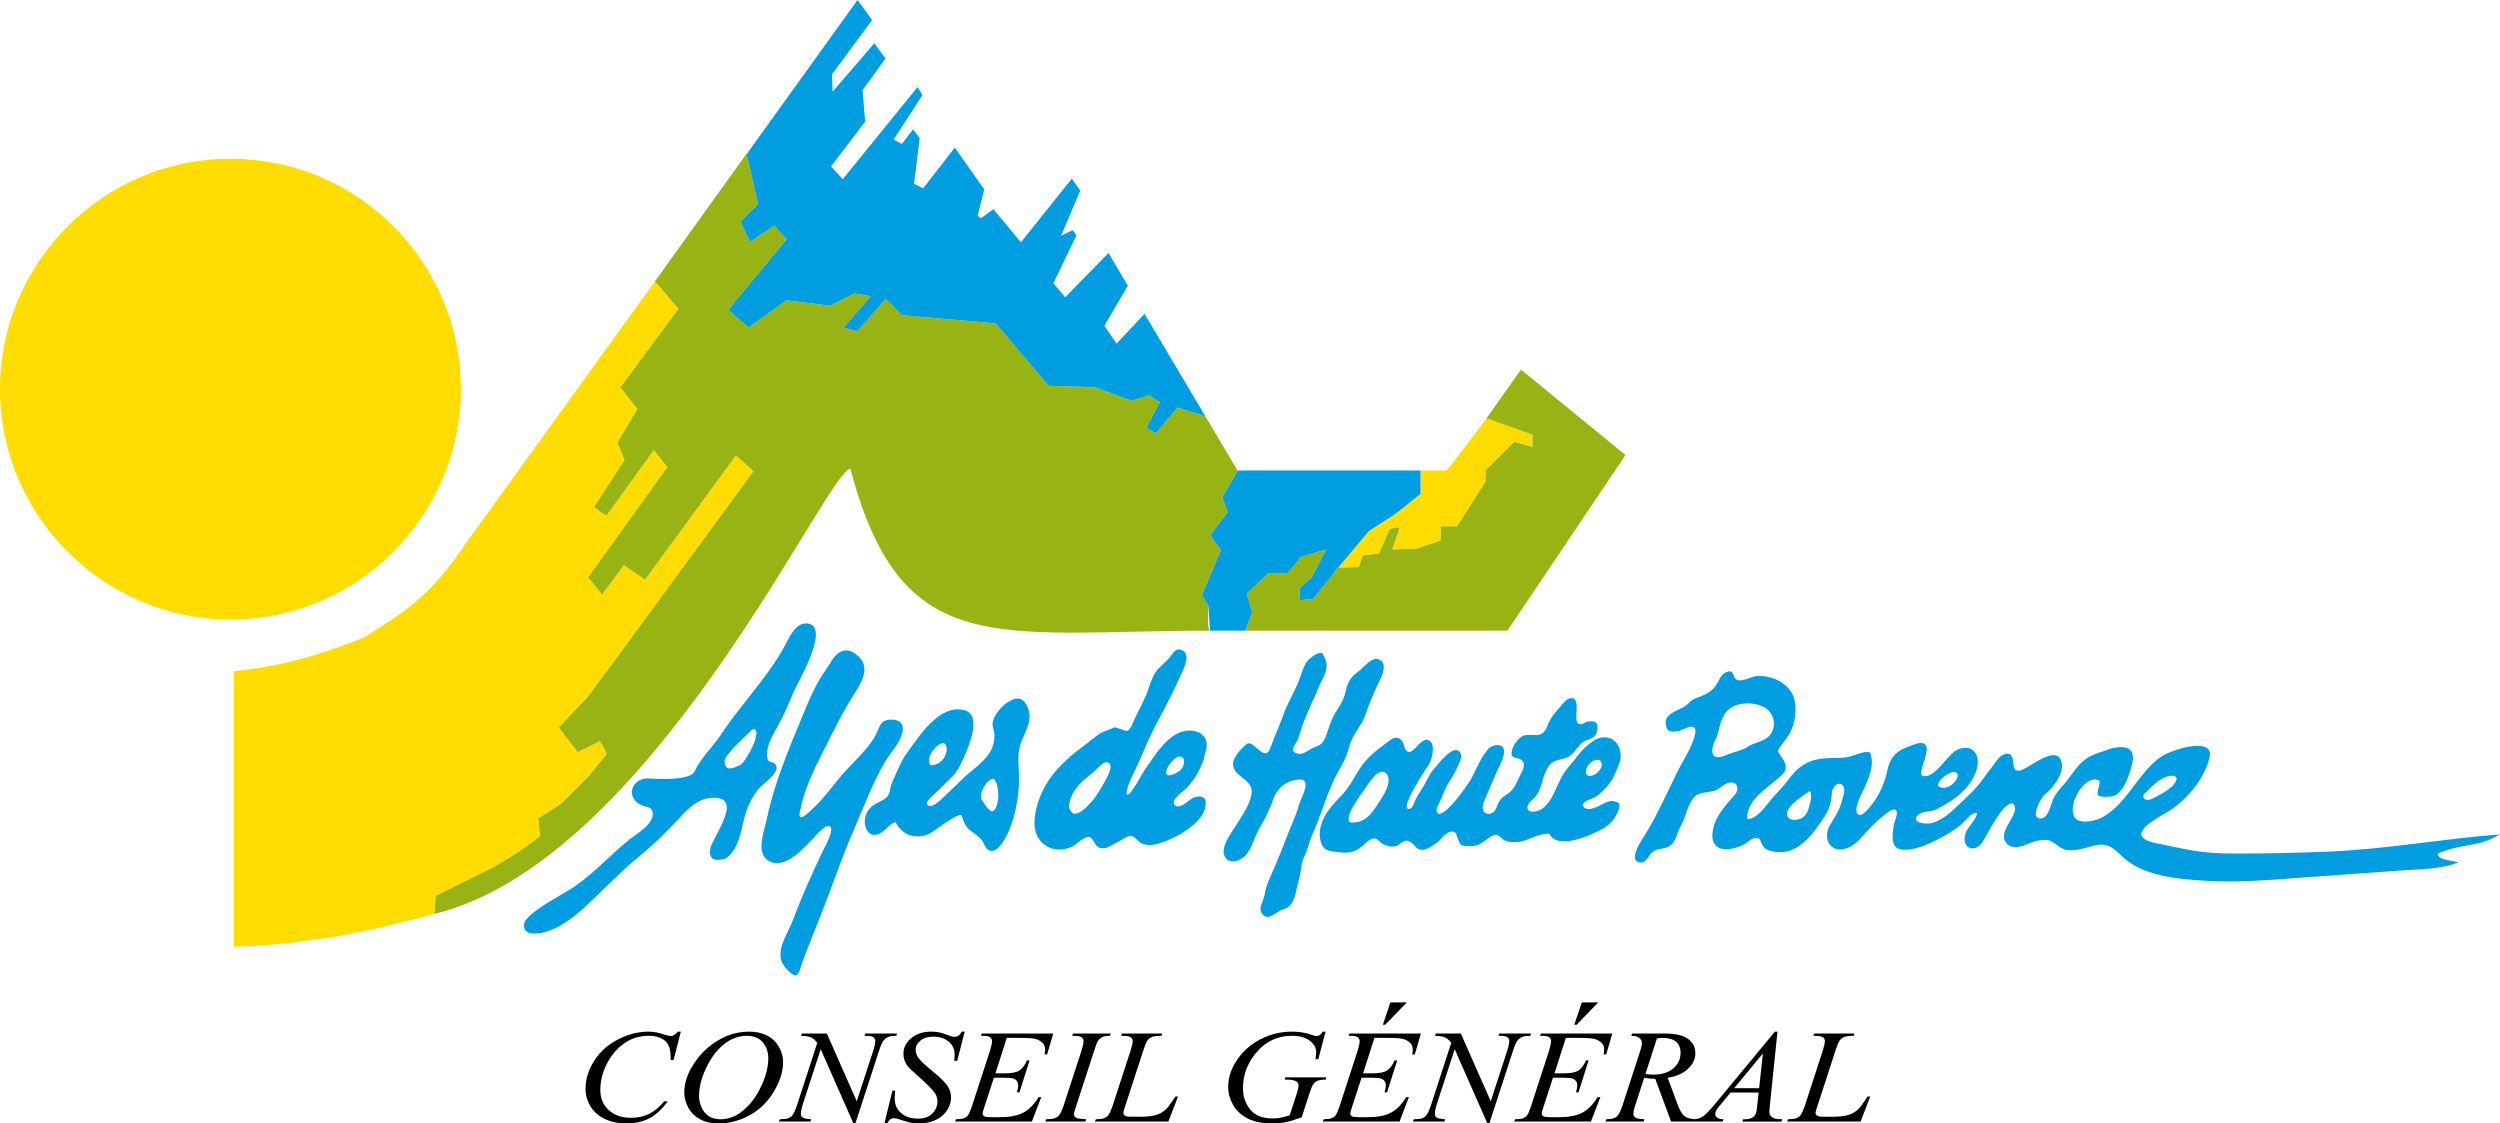 <?xml version="1.0" encoding="iso-8859-1"?>
<!-- Generator: Adobe Illustrator 12.0.0, SVG Export Plug-In . SVG Version: 6.00 Build 51448)  -->
<!DOCTYPE svg PUBLIC "-//W3C//DTD SVG 1.1//EN" "http://www.w3.org/Graphics/SVG/1.1/DTD/svg11.dtd">
<svg  version="1.1" id="Calque_1" xmlns="http://www.w3.org/2000/svg" xmlns:xlink="http://www.w3.org/1999/xlink" width="514.664" height="231.278"
	 viewBox="0 0 514.664 231.278" style="overflow:visible;enable-background:new 0 0 514.664 231.278;" xml:space="preserve">
<g>
	<path style="fill:none;" d="M329.685,156.973c-0.646-1.622-3.94,0.579-3.02,2.527C327.623,160.482,330.25,158.386,329.685,156.973z
		"/>
	<path style="fill:none;" d="M280.521,163.053c-0.849,1.082-1.446,2.17-2.169,3.35c-0.391,0.644-1.483,3.186,0.195,2.92
		c2.284,0.013,3.675-1.592,4.807-3.354c0.915-1.422,3.808-5.251,1.858-6.868C283.648,157.803,281.234,162.139,280.521,163.053z"/>
	<path style="fill:none;" d="M152.431,157.422c-0.173,0.087-0.339,0.188-0.498,0.297c0.225-0.06,0.416-0.161,0.582-0.294
		c0.901-0.727,3.196-4.71,3.061-5.828c0.487-1.242-0.28-1.889-0.946-1.189c-0.855,0.898-3.339,3.094-4.067,4.075
		c-0.487,0.657-1.38,1.529-1.389,2.202C149.141,159.289,151.665,157.81,152.431,157.422z"/>
	<polygon style="fill:none;" points="279.715,116.736 275.499,116.875 275.499,116.875 	"/>
	<path style="fill:none;" d="M153.723,213.236c-1.013,0-2.002,0.22-2.968,0.66c-0.967,0.439-1.926,1.158-2.877,2.157
		c-0.951,0.999-1.806,2.307-2.565,3.923c-0.932,1.989-1.397,3.867-1.397,5.633c0,1.262,0.369,2.378,1.109,3.351
		c0.738,0.973,1.873,1.458,3.4,1.458c0.921,0,1.824-0.198,2.709-0.599s1.809-1.084,2.771-2.052c1.205-1.216,2.215-2.767,3.036-4.655
		c0.82-1.886,1.229-3.646,1.229-5.28c0-1.207-0.369-2.275-1.107-3.203C156.323,213.7,155.21,213.236,153.723,213.236z"/>
	<path style="fill:none;" d="M249.118,129.833l-0.349-5.064C248.769,124.769,248.419,129.729,249.118,129.833z"/>
	<path style="fill:none;" d="M243.287,155.817c-1.562-0.702-4.166,3.491-2.859,3.773c0.666,0.143,2.021-0.507,2.624-1.094
		C243.919,157.649,243.965,156.124,243.287,155.817z"/>
	<polygon style="fill:none;" points="275.497,116.875 270.355,123.302 275.499,116.875 	"/>
	<path style="fill:none;" d="M228.028,156.971c-0.728-0.186-1.288,0.431-1.75,0.883c-0.855,0.836-1.822,1.632-2.744,2.394
		c-1.734,1.426-3.288,3.384-3.463,5.668c-0.054,0.722,0.781,1.621,1.017,1.625c1.396,0.017,2.684-1.488,3.542-2.404
		c1.115-1.188,1.916-2.722,2.749-4.131c0.471-0.796,0.995-1.815,1.202-2.751C228.698,157.729,228.632,157.129,228.028,156.971z"/>
	<polygon style="fill:none;" points="249.155,110.22 249.196,110.067 249.118,110.169 	"/>
	<polygon style="fill:none;" points="89.453,188.135 89.453,188.135 89.693,184.415 	"/>
	<path style="fill:none;" d="M194.491,153.095c-0.828-0.849-4.438,2.853-2.885,4.444
		C194.33,157.573,195.615,154.248,194.491,153.095z"/>
	<path style="fill:none;" d="M399.36,162.044c2.193,0.896,4.645-2.542,3.271-2.997C401.826,158.221,397.734,161.379,399.36,162.044z
		"/>
	<path style="fill:none;" d="M441.537,164.486c0.77,0.602,2.117-0.378,2.763-0.704c0.95-0.482,1.891-1.073,2.702-1.764
		c0.369-0.316,1.919-1.933,0.491-2.3c-2.337-0.247-4.547,2.267-5.62,3.302C441.4,163.476,440.873,163.964,441.537,164.486z"/>
	<path style="fill:none;" d="M204.276,167.02c1.487-0.419,1.687-5.271,0.281-6.713c-1.404,0.027-3.051,3.066-2.516,4.196
		C202.259,164.958,203.678,167.188,204.276,167.02z"/>
	<path style="fill:none;" d="M364.393,151.295c1.477-1.858,0.784-4.62-1.167-5.679c-2.185-1.185-5.965-1.194-7.757,0.82
		c-1.088,1.228-1.406,2.967-1.813,4.528c-0.302,1.148-1.167,2.299-1.16,3.521c0.005,0.878,0.358,1.257,0.856,1.359
		c0.647,0.135,1.535-0.193,2.202-0.479c1.386-0.596,2.986-0.792,4.266-1.645C361.235,152.779,363.273,152.703,364.393,151.295z"/>
	<path style="fill:none;" d="M372.103,163.199l0.104-0.103c-1.085,0.722-5.559,3.601-4.021,5.247
		c0.667,0.717,2.164,0.447,2.874-0.016c1.144-0.746,1.38-2.221,1.674-3.449C372.85,164.396,373.105,162.093,372.103,163.199z"/>
	<path style="fill:none;" d="M345.971,216.747c0-0.995-0.312-1.759-0.934-2.287c-0.622-0.529-1.554-0.793-2.797-0.793
		c-0.318,0-0.695,0.035-1.133,0.107l-2.372,7.331c0.635,0.081,1.199,0.121,1.696,0.121c1.707,0,3.056-0.43,4.049-1.285
		C345.473,219.085,345.971,218.02,345.971,216.747z"/>
	<polygon style="fill:none;" points="362.146,224.018 362.918,216.874 357.008,224.018 	"/>
	<polygon style="fill:#FFDD00;" points="287.401,105.698 281.813,109.33 275.944,116.316 275.498,116.875 275.5,116.874 
		275.499,116.875 279.715,116.736 280.56,114.355 283.896,113.941 286.145,108.844 288.157,108.572 286.632,113.103 
		291.593,112.963 296.622,111.25 296.622,108.352 299.977,108.352 305.844,99.131 305.844,96.825 311.713,90.957 315.484,92.005 
		315.484,89.49 306.054,86.137 305.334,87.082 305.35,87.06 297.881,96.847 292.431,96.847 292.431,101.7 	"/>
	<path style="fill:#FFDD00;" d="M89.453,188.135l0.24-3.721l11.709-5.795c3.742-2.173,6.157-3.621,9.778-6.519l-0.361-3.621
		l4.708-3.019l5.553-5.553l3.863-4.708l-1.432-2.627l-4.604,2.264l-3.862-5.069l6.035-6.397l6.157-8.33l27.886-38.026l-3.622-3.26
		l-18.711,25.593l-4.346-3.019l-4.467,6.036l-2.897-3.501l16.297-22.695l-2.777-3.501l-9.777,13.52l-2.536-1.811l6.278-9.657
		l-1.449-3.622l4.104-6.881l-3.501-4.466l11.952-16.176l-4.829-5.673l-39.112,54.201c-6.881,10.262-11.952,13.641-20.884,19.194
		c-10.381,3.983-16.659,5.794-26.678,6.882v56.736c8.45-0.242,14.124-1.086,21.367-2.173c7.846-1.448,13.641-2.896,19.918-4.587
		L89.453,188.135c-0.017,0.003-0.035,0.011-0.051,0.014C89.419,188.145,89.436,188.139,89.453,188.135z"/>
	<path style="fill:#FFDD00;" d="M94.884,80.115c0-26.195-21.247-47.442-47.442-47.442C21.368,32.672,0,53.919,0,80.115
		c0,26.074,21.368,47.441,47.442,47.441C73.637,127.556,94.884,106.189,94.884,80.115z"/>
	<polygon style="fill:#97B314;" points="275.499,116.875 275.5,116.874 275.498,116.875 275.497,116.875 275.499,116.875 	"/>
	<path style="fill:#97B314;" d="M248.769,124.769l-1.328-2.306l3.912-9.222l-2.199-3.021v0l-0.037-0.051l0.078-0.102l0,0
		l3.556-4.649l-1.119-3.074l3.167-5.438l-0.036-0.059h0l-6.622-11.148l-5.731-1.798l-4.471,5.31l-1.956-1.119l2.794-5.309
		l-2.236-1.397l-3.632,1.118l-7.545-2.795l-9.501-0.279l-10.897-12.854L185.686,64.9l-3.353-3.353l-5.868,6.706l-2.795-0.838
		l5.589-6.427l-3.353-0.56l-5.03,2.515l-8.942-1.118l-7.824,5.589l-4.191-3.633l12.016-14.53l-2.515-2.795l-5.029,3.354
		l-1.956-4.192l3.632-3.633l-2.357-10.259l0,0l-0.019-0.08l-18.849,26.257l4.829,5.673l-11.952,16.176l3.501,4.466l-4.104,6.881
		l1.449,3.622l-6.278,9.657l2.536,1.811l9.777-13.52l2.777,3.501l-16.297,22.695l2.897,3.501l4.467-6.036l4.346,3.019L151.5,93.755
		l3.622,3.26l-27.886,38.026l-6.157,8.33l-6.035,6.397l3.862,5.069l4.604-2.264l1.432,2.627l-3.863,4.708l-5.553,5.553l-4.708,3.019
		l0.361,3.621c-3.621,2.897-6.036,4.346-9.778,6.519l-11.709,5.795l-0.24,3.721c44.687-10.946,80.586-91.101,85.614-91.66
		c10.479,39.96,30.389,33.358,74.051,33.358C248.419,129.729,248.769,124.769,248.769,124.769z"/>
	<polygon style="fill:#97B314;" points="306.054,86.137 315.484,89.49 315.484,92.005 311.713,90.957 305.844,96.825 
		305.844,99.131 299.977,108.352 296.622,108.352 296.622,111.25 291.593,112.963 286.632,113.103 288.157,108.572 286.145,108.844 
		283.896,113.941 280.56,114.355 279.715,116.736 275.499,116.875 270.355,123.302 267.597,123.546 267.561,121.067 
		270.077,118.832 273.011,113.102 267.842,114.639 265.046,117.993 261.134,117.993 256.663,122.184 257.781,126.096 
		256.383,129.833 276.376,129.833 310.315,129.833 334.627,93.682 313.109,76.077 305.35,87.06 305.334,87.082 	"/>
	<path style="fill:#97B314;" d="M89.402,188.149c0.017-0.003,0.034-0.011,0.051-0.014l0,0l0,0l0,0
		C89.436,188.139,89.419,188.145,89.402,188.149z"/>
	<path d="M138.679,213.145c-0.181,0.09-0.391,0.134-0.631,0.134s-0.632-0.089-1.172-0.269c-1.234-0.422-2.347-0.632-3.339-0.632
		c-2.116,0-4.213,0.533-6.294,1.599c-2.081,1.065-3.717,2.533-4.91,4.397c-1.193,1.866-1.79,3.787-1.79,5.758
		c0,1.289,0.337,2.492,1.012,3.613c0.673,1.118,1.654,1.988,2.941,2.604c1.288,0.618,2.766,0.928,4.437,0.928
		c1.88,0,3.495-0.369,4.843-1.105c1.348-0.737,2.575-1.887,3.682-3.448h-0.717c-0.945,1.153-1.968,2.007-3.071,2.562
		c-1.102,0.555-2.36,0.832-3.772,0.832c-1.87,0-3.389-0.523-4.556-1.569c-1.169-1.047-1.753-2.445-1.753-4.2
		c0-1.719,0.404-3.415,1.214-5.089c0.981-2.03,2.337-3.602,4.068-4.714c1.356-0.872,2.94-1.31,4.751-1.31
		c0.679,0,1.295,0.089,1.853,0.262c0.556,0.174,1.017,0.415,1.381,0.724c0.364,0.308,0.637,0.671,0.819,1.092
		c0.183,0.42,0.299,0.898,0.35,1.434l0.061,1.472h0.58l1.498-5.84h-0.58C139.16,212.799,138.859,213.056,138.679,213.145z"/>
	<path d="M160.324,215.462c-0.593-1.017-1.414-1.785-2.46-2.305c-1.046-0.519-2.249-0.779-3.607-0.779
		c-1.629,0-3.169,0.298-4.618,0.893c-1.449,0.595-2.812,1.445-4.09,2.552c-1.276,1.106-2.376,2.484-3.296,4.132
		c-0.922,1.648-1.381,3.317-1.381,5.005c0,0.951,0.254,1.933,0.761,2.946c0.508,1.012,1.293,1.828,2.355,2.444
		c1.062,0.618,2.382,0.928,3.961,0.928c2.194,0,4.316-0.562,6.369-1.681c2.052-1.118,3.715-2.743,4.988-4.871
		s1.909-4.161,1.909-6.098C161.215,217.537,160.918,216.48,160.324,215.462z M156.941,223.112c-0.821,1.889-1.832,3.439-3.036,4.655
		c-0.962,0.968-1.886,1.651-2.771,2.052s-1.789,0.599-2.709,0.599c-1.528,0-2.662-0.485-3.4-1.458
		c-0.74-0.973-1.109-2.089-1.109-3.351c0-1.766,0.466-3.644,1.397-5.633c0.759-1.616,1.615-2.924,2.565-3.923
		c0.952-0.999,1.91-1.718,2.877-2.157c0.966-0.44,1.955-0.66,2.968-0.66c1.487,0,2.6,0.464,3.34,1.393
		c0.738,0.928,1.107,1.996,1.107,3.203C158.17,219.465,157.761,221.226,156.941,223.112z"/>
	<path d="M184.508,213.236l0.181-0.472h-6.564l-0.166,0.472c0.13,0.01,0.256,0.014,0.377,0.014c0.712,0,1.199,0.094,1.459,0.279
		c0.261,0.187,0.393,0.443,0.393,0.771c0,0.479-0.142,1.153-0.423,2.021l-3.387,10.398l-6.156-13.955h-5.151l-0.165,0.472
		c0.942,0.028,1.637,0.144,2.083,0.345c0.447,0.203,0.866,0.575,1.257,1.115l-4.188,12.88c-0.362,1.034-0.688,1.73-0.979,2.091
		c-0.201,0.239-0.506,0.431-0.917,0.578c-0.271,0.1-0.808,0.157-1.61,0.173l-0.211,0.473h6.502l0.151-0.473
		c-0.923-0.062-1.508-0.182-1.754-0.356c-0.246-0.176-0.369-0.435-0.369-0.775c0-0.458,0.135-1.118,0.406-1.982l3.676-11.305
		l6.741,15.279h0.397l4.865-14.941c0.331-1.042,0.657-1.771,0.979-2.191c0.23-0.294,0.582-0.533,1.053-0.722
		C183.318,213.292,183.826,213.227,184.508,213.236z"/>
	<path d="M197.051,218.39l1.546-6.012h-0.58c-0.283,0.443-0.533,0.733-0.746,0.868c-0.212,0.138-0.466,0.205-0.76,0.205
		c-0.173,0-0.329-0.014-0.472-0.041c-0.062-0.018-0.386-0.132-0.974-0.341c-0.832-0.307-1.404-0.488-1.719-0.543
		c-0.507-0.1-1.044-0.148-1.612-0.148c-1.684,0-3.063,0.446-4.138,1.343c-1.075,0.897-1.612,1.975-1.612,3.233
		c0,0.791,0.227,1.546,0.681,2.263c0.289,0.435,0.944,1.097,1.965,1.984c2.103,1.856,3.397,3.153,3.882,3.892
		c0.319,0.497,0.479,1.047,0.479,1.651c0,0.933-0.343,1.756-1.027,2.471c-0.685,0.717-1.687,1.073-3.005,1.073
		c-1.419,0-2.571-0.383-3.451-1.149c-0.88-0.769-1.321-1.764-1.321-2.987c0-0.428,0.035-0.968,0.106-1.618h-0.58l-1.644,6.744h0.58
		c0.332-0.718,0.796-1.074,1.392-1.074c0.262,0,0.589,0.066,0.983,0.2c1.149,0.386,1.986,0.626,2.51,0.726
		c0.524,0.098,1.089,0.148,1.695,0.148c1.22,0,2.345-0.237,3.373-0.708c1.028-0.471,1.817-1.137,2.367-1.995
		c0.55-0.86,0.825-1.747,0.825-2.664c0-0.809-0.228-1.571-0.683-2.289c-0.455-0.715-1.457-1.711-3.003-2.985
		c-1.549-1.274-2.537-2.193-2.966-2.757c-0.43-0.564-0.645-1.158-0.645-1.78c0-0.71,0.332-1.336,0.995-1.878
		s1.525-0.812,2.587-0.812c1.336,0,2.412,0.344,3.229,1.032c0.815,0.686,1.223,1.569,1.223,2.65c0,0.331-0.02,0.764-0.06,1.299
		H197.051z"/>
	<path d="M215.57,217.059l1.257-4.295h-14.703l-0.182,0.472h0.317c0.771,0,1.292,0.096,1.558,0.289
		c0.266,0.191,0.399,0.457,0.399,0.796c0,0.464-0.141,1.138-0.422,2.021l-3.561,10.949c-0.372,1.177-0.693,1.951-0.963,2.319
		c-0.182,0.251-0.472,0.458-0.874,0.618c-0.271,0.107-0.799,0.173-1.581,0.189l-0.195,0.473h15.808l1.933-5.025h-0.557
		c-0.931,1.521-1.985,2.588-3.161,3.202c-1.177,0.614-2.741,0.921-4.69,0.921h-1.922c-0.725,0-1.178-0.054-1.36-0.164
		c-0.254-0.155-0.382-0.336-0.382-0.539c0-0.266,0.096-0.652,0.286-1.163l2.035-6.252h2.021c1.003,0,1.663,0.057,1.976,0.167
		c0.312,0.11,0.557,0.282,0.733,0.512c0.178,0.231,0.268,0.538,0.268,0.918c0,0.392-0.091,0.86-0.271,1.411h0.532l2.078-6.573
		h-0.532c-0.447,1.021-0.979,1.72-1.596,2.097c-0.619,0.379-1.616,0.566-2.995,0.566h-1.897l2.332-7.301h2.659
		c1.743,0,2.855,0.08,3.339,0.238c0.653,0.216,1.153,0.528,1.496,0.938c0.261,0.32,0.394,0.717,0.394,1.188
		c0,0.276-0.036,0.619-0.106,1.028H215.57z"/>
	<path d="M225.134,216.667c0.372-1.235,0.675-2.033,0.911-2.395c0.236-0.359,0.58-0.638,1.032-0.831
		c0.311-0.146,0.787-0.215,1.43-0.206l0.165-0.472h-7.775l-0.18,0.472c0.772,0,1.291,0.043,1.557,0.128
		c0.267,0.085,0.464,0.207,0.595,0.368c0.13,0.161,0.196,0.357,0.196,0.589c0,0.464-0.152,1.152-0.452,2.062l-3.559,10.95
		c-0.353,1.087-0.694,1.841-1.025,2.263c-0.21,0.27-0.536,0.481-0.977,0.633c-0.271,0.107-0.828,0.173-1.67,0.189l-0.211,0.473
		h8.274l0.166-0.473c-0.874-0.048-1.448-0.112-1.724-0.189c-0.276-0.078-0.477-0.188-0.602-0.332s-0.189-0.317-0.189-0.521
		c0-0.255,0.162-0.844,0.483-1.768L225.134,216.667z"/>
	<path d="M241.568,226.338c-0.713,1.063-1.21,1.728-1.491,1.995c-0.522,0.483-1.101,0.846-1.735,1.087
		c-0.86,0.32-2.021,0.481-3.485,0.481h-2.011c-0.614,0-1.008-0.06-1.182-0.179c-0.271-0.176-0.406-0.357-0.406-0.55
		c0-0.287,0.135-0.797,0.406-1.529l3.622-11.139c0.411-1.255,0.706-2,0.888-2.241c0.262-0.365,0.586-0.628,0.979-0.788
		c0.392-0.158,1.054-0.24,1.987-0.24l0.121-0.472h-8.276l-0.18,0.472c0.1,0.01,0.235,0.014,0.405,0.014
		c0.764,0,1.282,0.094,1.558,0.282c0.276,0.188,0.415,0.45,0.415,0.789c0,0.428-0.152,1.097-0.452,2.008l-3.59,11.043
		c-0.351,1.079-0.682,1.824-0.993,2.238c-0.201,0.26-0.513,0.471-0.933,0.633c-0.271,0.1-0.808,0.158-1.612,0.175l-0.21,0.473
		h15.138l1.988-5.154h-0.557L241.568,226.338z"/>
	<path d="M273.052,221.784h-8.42l-0.165,0.473h0.421c0.942,0,1.626,0.133,2.047,0.397c0.262,0.174,0.393,0.425,0.393,0.752
		c0,0.395-0.105,0.918-0.317,1.575l-1.521,4.641c-0.924,0.264-1.612,0.434-2.068,0.512c-0.457,0.075-0.94,0.111-1.452,0.111
		c-2.07,0-3.604-0.611-4.596-1.84c-0.994-1.227-1.491-2.686-1.491-4.376c0-2.544,0.797-4.843,2.39-6.897
		c1.998-2.597,4.575-3.896,7.733-3.896c1.54,0,2.752,0.337,3.628,1.01c0.878,0.673,1.316,1.446,1.316,2.319
		c0,0.32-0.045,0.814-0.137,1.481h0.581l1.497-5.668h-0.58c-0.278,0.395-0.501,0.643-0.676,0.747
		c-0.173,0.104-0.383,0.153-0.632,0.153c-0.218,0-0.564-0.086-1.041-0.255c-1.188-0.431-2.509-0.646-3.963-0.646
		c-1.977,0-3.861,0.386-5.656,1.157c-1.304,0.561-2.509,1.326-3.618,2.298c-1.109,0.973-2.034,2.163-2.774,3.57
		c-0.743,1.407-1.113,2.892-1.113,4.454c0,1.164,0.319,2.335,0.957,3.51c0.637,1.178,1.624,2.122,2.959,2.837
		s3.079,1.073,5.229,1.073c0.933,0,1.821-0.085,2.666-0.254c0.844-0.168,1.954-0.507,3.329-1.017l1.507-4.615
		c0.38-1.166,0.655-1.871,0.826-2.112c0.25-0.368,0.553-0.629,0.903-0.781s0.914-0.232,1.688-0.242L273.052,221.784z"/>
	<polygon points="284.683,210.958 285.166,210.958 289.612,206.364 286.23,206.364 	"/>
	<path d="M291.256,217.059l1.255-4.295h-14.702l-0.181,0.472h0.316c0.771,0,1.292,0.096,1.558,0.289
		c0.266,0.191,0.398,0.457,0.398,0.796c0,0.464-0.141,1.138-0.421,2.021l-3.559,10.949c-0.372,1.177-0.694,1.951-0.965,2.319
		c-0.181,0.251-0.472,0.458-0.873,0.618c-0.271,0.107-0.8,0.173-1.582,0.189l-0.194,0.473h15.809l1.933-5.025h-0.557
		c-0.931,1.521-1.985,2.588-3.16,3.202c-1.179,0.614-2.741,0.921-4.691,0.921h-1.921c-0.726,0-1.181-0.054-1.361-0.164
		c-0.255-0.155-0.382-0.336-0.382-0.539c0-0.266,0.095-0.652,0.285-1.163l2.034-6.252h2.021c1.003,0,1.663,0.057,1.976,0.167
		s0.557,0.282,0.735,0.512c0.177,0.231,0.265,0.538,0.265,0.918c0,0.392-0.089,0.86-0.27,1.411h0.53l2.079-6.573H287.1
		c-0.446,1.021-0.979,1.72-1.596,2.097c-0.619,0.379-1.616,0.566-2.995,0.566h-1.897l2.333-7.301h2.657
		c1.742,0,2.855,0.08,3.341,0.238c0.652,0.216,1.151,0.528,1.495,0.938c0.261,0.32,0.393,0.717,0.393,1.188
		c0,0.276-0.037,0.619-0.106,1.028H291.256z"/>
	<path d="M313.502,213.423c0.33-0.132,0.838-0.196,1.521-0.188l0.179-0.472h-6.562l-0.165,0.472c0.129,0.01,0.254,0.014,0.374,0.014
		c0.715,0,1.198,0.094,1.461,0.279c0.262,0.187,0.392,0.443,0.392,0.771c0,0.479-0.142,1.153-0.421,2.021l-3.388,10.398
		l-6.156-13.955h-5.15l-0.166,0.472c0.941,0.028,1.635,0.144,2.082,0.345c0.448,0.203,0.866,0.575,1.258,1.115l-4.188,12.88
		c-0.361,1.034-0.688,1.73-0.978,2.091c-0.2,0.239-0.508,0.431-0.919,0.578c-0.271,0.1-0.808,0.157-1.61,0.173l-0.209,0.473h6.501
		l0.151-0.473c-0.924-0.062-1.509-0.182-1.754-0.356c-0.247-0.176-0.369-0.435-0.369-0.775c0-0.458,0.135-1.118,0.406-1.982
		l3.677-11.305l6.74,15.279h0.396l4.865-14.941c0.331-1.042,0.658-1.771,0.979-2.191
		C312.681,213.851,313.03,213.612,313.502,213.423z"/>
	<polygon points="324.092,210.958 324.575,210.958 329.022,206.364 325.639,206.364 	"/>
	<path d="M330.664,217.059l1.256-4.295h-14.703l-0.181,0.472h0.317c0.772,0,1.291,0.096,1.558,0.289
		c0.266,0.191,0.397,0.457,0.397,0.796c0,0.464-0.14,1.138-0.42,2.021l-3.56,10.949c-0.371,1.177-0.694,1.951-0.964,2.319
		c-0.181,0.251-0.473,0.458-0.874,0.618c-0.271,0.107-0.798,0.173-1.58,0.189l-0.195,0.473h15.809l1.932-5.025h-0.557
		c-0.93,1.521-1.984,2.588-3.16,3.202c-1.177,0.614-2.741,0.921-4.69,0.921h-1.922c-0.725,0-1.18-0.054-1.359-0.164
		c-0.256-0.155-0.384-0.336-0.384-0.539c0-0.266,0.095-0.652,0.287-1.163l2.033-6.252h2.021c1.004,0,1.663,0.057,1.977,0.167
		c0.312,0.11,0.557,0.282,0.734,0.512c0.177,0.231,0.266,0.538,0.266,0.918c0,0.392-0.09,0.86-0.271,1.411h0.531l2.078-6.573h-0.531
		c-0.447,1.021-0.979,1.72-1.597,2.097c-0.618,0.379-1.616,0.566-2.995,0.566h-1.897l2.334-7.301h2.657
		c1.741,0,2.855,0.08,3.34,0.238c0.654,0.216,1.153,0.528,1.495,0.938c0.262,0.32,0.394,0.717,0.394,1.188
		c0,0.276-0.036,0.619-0.106,1.028H330.664z"/>
	<path d="M364.479,229.649c-0.152-0.188-0.226-0.463-0.226-0.822c0-0.224,0.039-0.691,0.119-1.401l1.548-15.047h-0.53
		l-12.155,14.688c-1.123,1.369-1.969,2.263-2.534,2.682c-0.524,0.39-1.13,0.602-1.808,0.652c-0.979-0.068-1.707-0.283-2.162-0.657
		c-0.481-0.395-0.963-1.249-1.444-2.562l-1.967-5.311c1.767-0.258,3.156-0.869,4.172-1.835c1.015-0.965,1.522-2.032,1.522-3.199
		c0-1.219-0.495-2.203-1.481-2.951c-0.987-0.748-2.6-1.122-4.837-1.122h-6.684l-0.18,0.472c0.702-0.009,1.241,0.13,1.617,0.416
		c0.376,0.284,0.565,0.634,0.565,1.043c0,0.401-0.121,0.969-0.362,1.7l-3.564,10.962c-0.352,1.071-0.688,1.816-1.008,2.238
		c-0.19,0.261-0.492,0.467-0.903,0.621c-0.262,0.107-0.763,0.175-1.506,0.201l-0.166,0.473h7.868l0.136-0.473
		c-0.981-0.064-1.585-0.173-1.807-0.318c-0.291-0.197-0.437-0.467-0.437-0.812c0-0.449,0.117-1.002,0.348-1.656l1.873-5.747
		c0.775,0.144,1.532,0.21,2.269,0.2l3.262,8.806h4.555h0.326h5.729l0.165-0.473c-0.603-0.017-1.035-0.129-1.294-0.335
		c-0.264-0.205-0.393-0.45-0.393-0.736c0-0.215,0.059-0.445,0.181-0.69c0.121-0.246,0.417-0.651,0.889-1.214l2.086-2.523h5.788
		l-0.251,2.304c-0.1,1.033-0.206,1.689-0.315,1.969c-0.16,0.396-0.386,0.679-0.678,0.849c-0.411,0.253-0.943,0.378-1.595,0.378
		h-0.348l-0.165,0.473h8.04l0.165-0.473c-0.773,0-1.323-0.062-1.649-0.189C364.927,230.104,364.669,229.911,364.479,229.649z
		 M340.432,221.226c-0.497,0-1.062-0.04-1.696-0.121l2.372-7.331c0.438-0.072,0.814-0.107,1.133-0.107
		c1.243,0,2.175,0.264,2.797,0.793c0.621,0.528,0.934,1.292,0.934,2.287c0,1.273-0.498,2.339-1.49,3.194
		C343.487,220.796,342.139,221.226,340.432,221.226z M362.146,224.018h-5.138l5.91-7.145L362.146,224.018z"/>
	<path d="M384.071,226.338c-0.714,1.063-1.212,1.728-1.491,1.995c-0.523,0.483-1.104,0.846-1.736,1.087
		c-0.859,0.32-2.021,0.481-3.484,0.481h-2.012c-0.614,0-1.007-0.06-1.182-0.179c-0.271-0.176-0.405-0.357-0.405-0.55
		c0-0.287,0.134-0.797,0.405-1.529l3.62-11.139c0.411-1.255,0.708-2,0.891-2.241c0.259-0.365,0.585-0.628,0.977-0.788
		c0.392-0.158,1.055-0.24,1.987-0.24l0.119-0.472h-8.274l-0.182,0.472c0.102,0.01,0.236,0.014,0.407,0.014
		c0.763,0,1.281,0.094,1.558,0.282c0.275,0.188,0.414,0.45,0.414,0.789c0,0.428-0.152,1.097-0.452,2.008l-3.589,11.043
		c-0.352,1.079-0.683,1.824-0.994,2.238c-0.2,0.26-0.512,0.471-0.933,0.633c-0.271,0.1-0.81,0.158-1.611,0.175l-0.211,0.473h15.139
		l1.987-5.154h-0.556L384.071,226.338z"/>
	<polygon style="fill:#009EE0;" points="156.065,41.985 152.433,45.619 154.389,49.811 159.418,46.457 161.933,49.251 
		149.917,63.782 154.109,67.415 161.933,61.826 170.875,62.943 175.905,60.428 179.258,60.988 173.669,67.415 176.464,68.253 
		182.333,61.547 185.686,64.9 204.967,66.576 215.865,79.43 225.366,79.709 232.911,82.504 236.543,81.386 238.779,82.783 
		235.985,88.092 237.941,89.211 242.412,83.901 248.143,85.699 235.617,64.609 229.871,70.733 227.357,67.065 232.186,58.832 
		228.195,52.081 219.288,61.197 216.865,58.315 221.588,48.485 220.86,47.365 218.45,48.518 222.38,39.244 220.65,36.781 
		210.172,49.88 204.513,43.068 201.893,44.955 201.265,44.431 202.626,38.981 196.549,30.389 190.052,38.772 188.166,37.829 
		189.332,28.399 187.956,26.617 185.65,29.656 183.974,28.712 189.903,19.567 188.899,17.918 173.496,36.886 171.085,34.266 
		178.106,25.044 177.582,18.548 182.297,12.05 179.992,8.907 171.399,18.862 171.294,15.299 179.538,4.122 176.534,0 
		153.708,31.726 153.708,31.727 	"/>
	<polygon style="fill:#009EE0;" points="257.781,126.096 256.663,122.184 261.134,117.993 265.046,117.993 267.842,114.639 
		273.011,113.102 270.077,118.832 267.561,121.067 267.597,123.546 270.355,123.302 275.497,116.875 275.498,116.875 
		275.944,116.316 281.813,109.33 287.401,105.698 292.431,101.7 292.431,96.847 254.765,96.847 254.765,96.847 254.8,96.906 
		251.633,102.344 252.751,105.418 249.196,110.067 249.196,110.067 249.155,110.22 249.155,110.22 251.354,113.242 247.441,122.463 
		248.769,124.769 249.118,129.833 256.383,129.833 	"/>
	
		<line style="fill:none;stroke:#009EE0;stroke-width:0;stroke-linecap:round;stroke-linejoin:round;" x1="256.383" y1="129.833" x2="276.376" y2="129.833"/>
	<path style="fill:#009EE0;" d="M255.428,176.864c2.241-1.348,2.417-3.793,3.646-5.968c1.131-1.999,2.213-3.887,2.932-6.075
		c0.736-2.238,2.368-3.911,4.903-4.308c3.689-0.578,0.877,3.713,0.502,5.185c-0.557,2.179-1.661,4.274-2.444,6.434
		c-0.733,2.033-1.637,4.07-2.455,6.072c-0.831,2.028-1.839,3.847-2.17,5.988c-0.209,1.35-1.506,2.812-0.433,4.044
		c1.303,1.489,2.865-0.649,4.308-1.031c2.489-0.66,2.545-4.013,3.18-6.139c0.314-1.052,0.41-1.962,0.566-3.068
		c0.155-1.111,0.839-2.134,1.187-3.229c0.375-1.177,0.667-2.206,1.164-3.309c1.853-4.105,2.926-8.519,5.112-12.514
		c0.502-0.916,1.042-1.807,1.495-2.777c0.499-1.062,0.717-2.231,1.129-3.357c0.713-1.932,2.312-3.584,3.003-5.535
		c0.763-2.154,1.576-4.348,2.59-6.386c0.597-1.202,2.262-4.146,0.301-5.101c-1.552-0.757-3.274,1.76-4.356,2.488
		c-1.482,1-2.212,2.251-2.557,4.029c-0.344,1.771-1.289,3.065-2.226,4.621c-0.918,1.522-1.283,3.201-1.945,4.86
		c-0.584,1.459-1.182,1.605-2.51,2.17c-1.141,0.485-2.08,1.572-3.368,1.146c-1.7-0.562-0.218-1.844,0.22-2.936
		c0.439-1.092,0.695-2.261,1.118-3.363c1.009-2.624,2.266-5.122,3.346-7.753c0.478-1.159,1.252-2.284,1.399-3.515
		c0.168-1.36-0.312-1.954-0.824-3.059c-1.133-0.144-1.328,0.207-2.187,0.787c-1.845,1.248-2.05,3.65-2.999,5.7
		c-0.939,2.037-2.121,4.133-2.874,6.245c-0.803,2.257-1.835,4.455-2.623,6.675c-0.725,2.046-1.765,1.035-2.941,0.061
		c-0.467-0.387-1.083-1.063-1.743-0.898c-0.44,0.11-1.721,1.579-2.045,1.979c-0.669,0.826-1.222,1.983-0.88,2.989
		c0.665,1.959,3.629,2.595,3.721,4.765c0.081,1.964-1.494,4.395-2.487,5.982c-1.044,1.669-2.521,3.664-3.1,5.408
		C251.266,176.625,253.244,178.178,255.428,176.864z"/>
	<path style="fill:#009EE0;" d="M169.187,155.265c2.126-4.211,4.148-8.49,6.712-12.461c1.253-1.943,3.107-4.938,1.302-7.135
		c-1.106-1.345-2.692-2.355-4.35-1.387c-1.283,0.765-1.884,2.287-2.715,3.422c-2.022,2.764-3.404,5.987-4.703,9.134
		c-2.979,7.207-6.038,14.274-7.621,21.954c-0.438,2.12-2.108,6.328-0.04,8.08c3.459,2.934,8.095-2.672,10.074-4.766
		c0.47-0.499,2.359-2.61,3.055-1.945c0.842,0.811-1.031,4.021-1.412,4.82c-2.207,4.601-4.495,9.766-6.303,14.533
		c-1.201,3.168-4.17,6.944-1.336,9.871c0.452,0.469,1.435,1.637,2.108,1.333c0.644-0.286,0.854-1.592,1.077-2.215
		c1.671-4.661,3.648-9.202,5.375-13.842c1.816-4.875,3.585-9.775,5.666-14.546c1.968-4.516,3.689-9.176,6.213-13.426
		c0.84-1.413,2.002-2.614,2.748-4.075c0.685-1.344,1.641-3.577-0.417-4.309c-0.706-0.251-2.13-0.221-2.758,0.231
		c-0.846,0.604-1.12,1.952-1.605,2.828c-0.577,1.041-1.292,1.995-2.056,2.903c-1.466,1.742-3.215,3.368-4.665,5.038
		c-2.057,2.372-3.849,4.959-6.221,7.183c-0.769,0.719-3.142,3.126-2.655,0.676C165.6,162.439,167.383,158.84,169.187,155.265z"/>
	<path style="fill:#009EE0;" d="M502.653,175.416c2.573-1.087,5.479-1.272,8.157-1.979c1.379-0.366,2.622-0.96,3.854-1.668
		c-11.88,0.91-23.604,3.09-35.523,3.557c-3.191,0.125-6.384,0.226-9.576,0.293c-3.242,0.069-6.485,0.103-9.727,0.099
		c-3.375-0.005-6.626-0.225-9.934-0.892c-1.55-0.311-3.102-0.615-4.644-0.961c-1.198-0.271-3.045-0.478-4.011-1.32
		c-2.144-1.868,4.396-4.962,5.515-5.715c2.913-1.96,6.802-5.8,8.096-10.807c1.188-4.594-8.112-1.79-10.578,0.185
		c-4.354,3.49-6.511,9.249-11.478,12.049c-1.087,0.611-4.226,1.455-5.418,0.334c-2.272-2.131,1.567-9.241,4.635-7.962
		c0.763,0.319-0.65,2.461-0.063,3.095c0.368,0.396,2.087,0.349,2.698,0.242c2.11-0.359,3.157-3.069,3.75-4.881
		c0.465-1.412,1.586-4.527-0.682-5.149c-0.946-0.26-2.529-0.081-3.395,0.254c-1.377,0.529-2.985,0.897-4.266,1.625
		c-2.435,1.381-3.445,3.724-5.233,5.724c-0.874,0.973-1.685,1.888-2.212,3.1c-0.465,1.069-0.935,3.813-2.476,3.865
		c-2.371,0.078-0.023-4.282,0.888-4.996c1.719-1.339,4.531-5.012,3.068-7.37c-1.236-1.987-5.341,1.001-6.666,1.741
		c-0.588,0.328-1.81,1.146-2.521,0.607c-0.507-0.382-0.447-1.804-0.599-2.419c-0.269-1.086-1.301-1.097-2.19-0.548
		c-0.853,0.527-1.479,1.71-2.125,2.491c-0.602,0.731-1.159,1.496-1.703,2.28c-1.364,1.969-3.277,3.675-4.991,5.336
		c-1.619,1.566-3.596,3.374-5.811,3.863c-0.631,0.14-2.224,0.038-2.724-0.355c-0.831-0.65-0.013-1.449,0.755-1.77
		c0.892-0.372,1.878-0.273,2.713-0.592c0.822-0.314,1.772-0.894,2.551-1.354c2.761-1.63,5.454-4.144,6.233-7.357
		c0.69-2.847-1.125-5.121-4.141-3.685c-1.954,0.928-4.659,6.104-7.048,5.343c-1.51-0.48,2.761-6.603-0.347-6.768
		c-0.935-0.049-2.389,0.722-3.274,1.037c-2.067,0.741-3.225,2.427-3.655,4.51c-0.483,2.339-1.333,4.484-2.715,6.441
		c-0.432,0.615-2.956,4.258-3.625,2.262c-0.251-0.746,0.36-2.414,0.663-3.06c0.475-1.002,1.001-1.996,1.427-3.068
		c0.814-2.045,1.502-4.082,0.664-6.188c-0.357-0.026-0.892-0.119-1.241-0.034c-1.63,0.391-2.87,1.097-4.607,1.146
		c-3.467,0.101-5.899-0.132-8.763,2.117c-0.959,0.749-1.787,1.873-2.527,2.827c-0.865,1.114-1.893,2.13-2.842,3.194
		c-1.124,1.255-3.311,4.7-5.31,4.451c-0.199-4.042,4.442-6.496,7.014-8.917c1.592-1.493,0.928-2.698-0.258-4.271
		c-0.623-0.824-0.462-0.926,0.146-1.798c0.616-0.881,1.417-1.781,1.897-2.711c1.033-1.996,1.434-4.543,0.955-6.743
		c-0.512-2.347-2.575-3.983-4.793-4.624c-1.121-0.322-2.281-0.512-3.434-0.268c-0.937,0.2-2.642,1.145-3.604,0.69
		c-1.146-0.54-0.432-2.098-1.973-1.658c-1.571,0.449-1.715,2.176-2.764,3.303c-1.164,1.247-2.284,1.573-3.812,2.172
		c-0.972,0.38-1.332,1.037-2.148,1.6c-1.424,0.988-4.353,1.491-3.982,3.753c0.189,1.168,0.479,1.476,1.663,1.488
		c1.17,0.013,1.705-0.408,2.735-0.805c2.764-1.063,1.465,2.149,0.904,3.498c-0.856,2.058-2.127,3.925-3.091,5.931
		c-1.979,4.109-3.924,8.381-6.276,12.29c-0.58,0.962-4.011,5.722-1.221,6.049c1.194,0.14,1.719-1.332,2.395-2.026
		c0.939-0.969,2.279-0.644,3.401-1.198c1.707-0.846,1.663-2.819,2.565-4.268c1.107-1.778,1.54-5.536,3.519-6.524
		c1.107-0.556,2.636-0.374,3.823-0.922c0.83-0.381,1.478-1.125,2.333-1.409c0.859-0.285,1.83-0.156,1.978,0.862
		c0.149,1.037-0.562,1.594-1.181,2.291c-1.319,1.489-2.548,2.908-3.331,4.774c-0.647,1.544-1.194,4.205,0.486,5.255
		c1.529,0.953,4.122,0.175,5.582-0.665c0.653-0.377,1.511-1.299,2.331-1.243c0.929,0.062,0.818,0.594,1.182,1.302
		c0.379,0.74,0.71,1.034,1.538,1.3c5.451,1.74,9.004-3.298,11.49-7.219c0.575-0.906,0.977-1.919,1.178-2.971
		c0.187-0.974,0.061-2.21,0.733-3.023c0.727-0.884,1.846-0.661,1.993,0.572c0.103,0.838-0.321,1.82-0.525,2.613
		c-0.513,1.97-1.676,3.424-2.609,5.207c-1.073,2.051,0.013,4.799,2.477,4.597c2.112-0.172,3.518-1.631,4.82-3.146
		c0.691-0.802,5.83-6.271,6.558-4.846c0.405,0.79-0.438,2.334-0.539,3.135c-0.269,2.076-0.771,4.839,2.054,4.927
		c2.277,0.072,4.704-0.984,6.698-1.974c1.973-0.98,3.938-2.137,5.572-3.62c0.614-0.557,1.263-1.489,2.022-1.835
		c1.674-0.765,0.273,1.192-0.173,1.866c-0.627,0.934-1.367,1.642-1.53,2.808c-0.388,2.738,2.24,3.343,3.626,1.177
		c0.988-1.544,1.707-3.085,2.697-4.604c0.654-1.005,2.222-3.572,3.593-3.349c1.918,1.885-3.182,5.38-1.515,7.946
		c1.316,2.026,4.128,0.537,5.652-0.033c0.76-0.283,2.1-0.51,2.913-0.404c1.476,0.191,2.379,1.804,3.985,2.046
		c1.703,0.258,3.462-0.249,5.076-0.73c2.803-0.838,4.08-0.181,6.076,1.811c4.302,4.288,11.424,4.887,17.217,5.262
		c6.676,0.433,13.341-0.136,19.995-0.631c6.879-0.514,13.77-0.995,20.651-1.484c3.767-0.268,8.122-0.221,11.687-1.679
		c-0.902-0.235-3.463-0.459-4.095-1.222C501.559,175.714,501.954,175.711,502.653,175.416z M441.873,163.02
		c1.073-1.035,3.283-3.549,5.62-3.302c1.428,0.367-0.122,1.983-0.491,2.3c-0.812,0.69-1.752,1.281-2.702,1.764
		c-0.646,0.326-1.993,1.306-2.763,0.704C440.873,163.964,441.4,163.476,441.873,163.02z M402.631,159.047
		c1.374,0.455-1.077,3.894-3.271,2.997C397.734,161.379,401.826,158.221,402.631,159.047z M355.554,155.367
		c-0.667,0.286-1.555,0.614-2.202,0.479c-0.498-0.103-0.852-0.481-0.856-1.359c-0.007-1.223,0.858-2.373,1.16-3.521
		c0.407-1.562,0.726-3.301,1.813-4.528c1.792-2.015,5.572-2.005,7.757-0.82c1.951,1.059,2.644,3.82,1.167,5.679
		c-1.119,1.407-3.157,1.483-4.573,2.427C358.54,154.575,356.939,154.771,355.554,155.367z M372.733,164.878
		c-0.294,1.229-0.53,2.703-1.674,3.449c-0.71,0.463-2.207,0.732-2.874,0.016c-1.537-1.646,2.937-4.525,4.021-5.247l-0.104,0.103
		C373.105,162.093,372.85,164.396,372.733,164.878z"/>
	<path style="fill:#009EE0;" d="M328.363,164.1c1.718-1.042,3.475-3.152,4.215-5.017c0.426-1.07,0.957-1.99,1.048-3.201
		c0.184-2.438-1.616-4.682-4.292-3.97c-1.857,0.495-4.039,2.898-5.109,4.383c-0.749,1.039-1.688,1.919-2.372,3.006
		c-1.422,2.271-2.167,5.802-4.562,7.317c-0.82,0.516-3.151,0.958-2.797-0.636c0.16-0.722,0.92-1.224,1.388-1.735
		c0.466-0.507,0.805-1.053,1.068-1.687c0.75-1.795,0.886-3.863,2.308-5.319c0.916-0.937,2.387-0.801,3.468-1.347
		c1.503-0.763,1.974-2.367,3.326-3.213c0.709-0.444,1.65-0.524,2.239-1.156c0.511-0.545,0.647-1.442,0.551-2.16
		c-0.118-0.91-0.953-0.913-1.845-0.832c-0.494,0.046-0.729,0.313-1.164,0.465c-2.875,1.017,0.291-5.662-2.538-5.258
		c-0.967,0.139-1.667,1.312-2.367,2.074c-0.795,0.873-1.493,1.708-1.994,2.76c-0.379,0.791-0.702,2.038-1.594,2.503
		c-1.113,0.581-2.663-0.077-3.766,0.401c-1.003,0.434-2.036,1.896-2.288,2.874c-0.581,2.258,1.279,1.231,2.198,2.365
		c0.755,0.927-0.47,2.657-0.846,3.52c-0.609,1.398-1.189,2.528-2.526,3.358c-0.594,0.369-1.125,0.812-1.497,1.416
		c-0.408,0.668-0.507,1.517-1.074,2.083c-0.51,0.51-1.391,0.642-1.936,0.117c-0.676-0.656-0.251-1.852,0.073-2.588
		c1.085-2.458,2.026-5.001,3.236-7.366c0.36-0.697,1.062-2.535,0.541-3.319c-0.729-1.094-2.56-0.363-3.048,0.212
		c-1.526,1.791-2.388,3.938-3.43,5.993c-0.445,0.875-5.63,8.556-7.054,7.246c-0.557-0.512,0.279-1.907,0.521-2.399
		c0.495-1.022,0.834-2.119,1.359-3.125c0.604-1.157,1.436-2.186,1.98-3.437c0.323-0.744,1.381-2.444,0.885-3.367
		c-1.273-2.382-4.834,2.532-5.578,3.376c-0.873,0.987-1.351,2.242-2.009,3.372c-0.563,0.978-1.234,1.897-1.722,2.921
		c-0.268,0.559-0.67,2.127-1.562,1.754c-1.17-0.488,2.851-6.792,3.289-7.494c0.417-0.669,0.973-1.331,1.301-2.043
		c0.537-1.171,1.212-4.347-0.539-4.626c-1.619-0.259-3.061,3.381-4.255,2.278c-0.664-0.613-0.491-1.607-1.085-2.208
		c-1.177-1.19-2.311-0.025-3.202,0.631c-1.938,1.428-4,3.043-5.332,5.136c-1.369,2.151-2.315,4.158-4.158,5.97
		c-2.461,2.414-4.973,5.829-3.874,9.306c0.51,1.624,1.612,1.758,3.083,1.935c1.786,0.21,3.098,0.396,4.684-0.62
		c0.823-0.524,1.582-1.428,2.32-1.857c1.262-0.734,1.577,0.093,2.44,0.73c0.745,0.553,2.32,0.905,3.24,0.431
		c0.998-0.509,1.356-1.484,2.695-0.674c0.975,0.588,1.094,1.622,2.466,1.569c1.134-0.043,2.084-0.953,3.065-1.541
		c0.66-0.396,2.354-3.373,3.96-1.728h-0.139c0.233,0.495,0.596,1.889,0.979,2.22c0.443,0.382,2.476,0.311,3.043,0.208
		c1.439-0.261,3.336-2.567,4.393-2.218c0.667,0.223,1.1,0.948,1.769,1.201c0.97,0.369,2.205,0.369,3.204,0.146
		c1.858-0.413,3.875-1.751,5.872-1.576c1.234,2.9,6.571,1.014,8.545,0.105c1.456-0.671,2.732-1.168,3.944-2.323
		c0.86-0.819,2.088-2.723,1.84-4.036c-1.299-0.785-2.026-0.586-3.336,0.076c-0.733,0.374-2.72,1.484-3.615,0.941
		C324.589,165.332,327.757,164.465,328.363,164.1z M329.685,156.973c0.565,1.413-2.062,3.509-3.02,2.527
		C325.744,157.552,329.038,155.351,329.685,156.973z M283.354,165.969c-1.132,1.762-2.522,3.366-4.807,3.354
		c-1.679,0.266-0.586-2.276-0.195-2.92c0.723-1.18,1.32-2.268,2.169-3.35c0.714-0.914,3.128-5.25,4.691-3.952
		C287.161,160.718,284.269,164.547,283.354,165.969z"/>
	<path style="fill:#009EE0;" d="M244.039,162.473c1.854-1.811,3.604-4.777,4.029-7.337c1.652-4.177-2.539-5.704-5.643-4.139
		c-2.947,1.489-4.812,4.743-6.656,7.343c-0.847,1.192-2.725,4.98-3.57,5.249c-0.847,0.269,0.391-2.843,0.771-3.629
		c0.477-0.996,1.006-2.005,1.475-3.051c1.276-2.844,2.41-5.764,3.927-8.493c1.863-3.35,3.457-6.633,5.033-10.118
		c0.535-1.188,1.656-3.662-0.052-4.446c-1.192-0.546-1.779,0.409-2.352,1.231c-0.78,1.11-2.243,2.034-3.076,3.262
		c-0.961,1.415-1.316,3.188-1.977,4.748c-0.635,1.497-1.428,2.917-2.123,4.384c-0.378,0.794-1.12,2.842-1.715,2.976
		c-0.595,0.133-2.281-0.877-2.786-0.681c-0.506,0.198-0.953,0.451-1.475,0.623c-0.569,0.188-1.127,0.438-1.619,0.765
		c-1.034,0.691-1.942,1.519-2.966,2.26c-2.358,1.71-4.831,3.856-6.617,6.157c-2.053,2.64-3.562,6.21-3.69,9.573
		c-0.16,4.234,3.455,6.979,7.643,5.203c0.882-0.372,3.035-2.652,3.928-1.938c0.414,0.327,0.749,1.094,1.082,1.531
		c0.381,0.505,0.776,0.679,1.421,0.688c0.682,0.008,1.034-0.212,1.629-0.517c0.999-0.513,1.95-1.031,2.902-1.588
		c0.344-0.203,0.989-0.546,1.418-0.435c0.667,0.17,1.36,1.234,2.064,1.541c0.929,0.406,1.864,0.401,2.845,0.19
		c3.142-0.673,9.193-3.87,10.132-7.218c0.12-0.428,0.27-1.389,0.146-1.832c-0.314-1.085-1.888-0.889-2.621-0.485
		c-0.795,0.435-2.686,2.39-3.663,1.517C240.767,164.807,243.517,162.984,244.039,162.473z M228.582,158.254
		c-0.208,0.936-0.731,1.955-1.202,2.751c-0.833,1.409-1.634,2.943-2.749,4.131c-0.858,0.916-2.146,2.421-3.542,2.404
		c-0.235-0.004-1.071-0.903-1.017-1.625c0.175-2.284,1.729-4.242,3.463-5.668c0.922-0.762,1.888-1.558,2.744-2.394
		c0.462-0.452,1.021-1.068,1.75-0.883C228.632,157.129,228.698,157.729,228.582,158.254z M240.428,159.59
		c-1.307-0.282,1.297-4.476,2.859-3.773c0.679,0.307,0.633,1.832-0.235,2.68C242.449,159.083,241.094,159.733,240.428,159.59z"/>
	<path style="fill:#009EE0;" d="M131.362,176.501c2.973-2.449,5.771-5.102,8.367-7.945c2.091-2.292,4.402-4.608,7.767-4.311
		c5.258,0.466-0.866,8.234-1.272,10.454c-0.132,0.722-0.095,1.764,0.585,2.127c0.625,0.334,2.24,0.163,2.748-0.203
		c2.461-1.772,2.943-5.324,3.629-8.056c0.548-2.183,1.459-4.248,2.864-6.021c0.811-1.022,4.504-3.466,3.719-4.932
		c-0.657-1.223-1.679-0.167-1.842-1.849c-0.23-2.346,1.293-4.605,2.36-6.568c1.171-2.152,2.139-4.413,3.06-6.681
		c0.633-1.559,7.944-13.746,2.778-14.171c-2.364-0.196-3.665,2.952-4.572,4.624c-3.562,6.573-9.04,12.012-13.136,18.266
		c-1.667,2.547-4.205,4.834-5.441,7.604c-0.852,1.905-7.831,1.524-9.358,1.428c-1.256-0.079-2.247,0.383-2.854,1.078
		c-1.158,1.328-0.935,3.519,1.459,4.478c0.891,0.356,1.959,0.229,2.141,1.396c0.374,2.398-3.355,4.45-4.797,5.612
		c-3.799,3.063-7.097,6.741-11.105,9.546c-2.742,1.919-8.593,4.621-10.363,7.252c0-0.004,0.028-0.208,0.031-0.221
		c-1.378,3.761,3.262,2.857,5.217,2.096c4.362-1.697,7.996-5.674,11.297-8.845C126.827,180.556,129.016,178.43,131.362,176.501z
		 M150.562,154.483c0.729-0.981,3.212-3.177,4.067-4.075c0.667-0.699,1.433-0.053,0.946,1.189c0.135,1.118-2.16,5.102-3.061,5.828
		c-0.166,0.133-0.356,0.234-0.582,0.294c0.158-0.109,0.325-0.21,0.498-0.297c-0.766,0.388-3.29,1.866-3.258-0.737
		C149.182,156.012,150.075,155.14,150.562,154.483z"/>
	<path style="fill:#009EE0;" d="M193.327,162.556c0.95-0.967,1.985-1.899,2.901-2.898c1.057-1.149,1.723-2.663,2.353-4.074
		c0.909-2.036,3.511-8.312,0.112-9.329c-5.24-1.567-9.605,5.487-12.124,8.963c-1.022,1.411-1.578,2.944-2.312,4.5
		c-0.385,0.824-0.875,1.822-0.991,2.718c-0.326,2.529-2.356,2.252-4.013,3.779c-2.495,2.296-0.967,7.612,2.593,4.92
		c0.823-0.621,1.48-1.62,2.521-1.868c1.428,2.724,4.122,3.611,6.951,2.388c0.673-0.292,6.347-4.787,6.687-3.722
		c0.378,1.186,0.639,2.072,1.598,2.911c1.021,0.894,1.954,1.236,2.698,2.396c0.494,0.766,0.689,1.895,1.82,1.927
		c1.341,0.037,2.467-1.927,2.991-2.899c1.805-3.357,2.749-8.501,2.68-12.307c-0.044-2.631-0.499-4.812,0.496-7.329
		c0.827-2.096,2.214-4.255,1.423-6.586c-0.831-2.443-2.254-2.848-4.345-1.42c-1.3,0.888-3.024,2.81-3.034,4.508
		c-0.004,0.665,0.62,2.019,0.34,2.592l0.035-0.07c-0.051,4.175-3.875,6.091-6.52,8.655c-1.27,1.228-2.523,2.502-3.883,3.727
		c-0.489,0.439-2.694,2.787-3.446,1.549C190.454,164.918,192.839,163.048,193.327,162.556z M204.557,160.307
		c1.406,1.441,1.206,6.294-0.281,6.713c-0.598,0.168-2.017-2.062-2.235-2.517C201.505,163.374,203.152,160.334,204.557,160.307z
		 M194.491,153.095c1.125,1.152-0.161,4.478-2.885,4.444C190.053,155.948,193.663,152.247,194.491,153.095z"/>
</g>
</svg>
